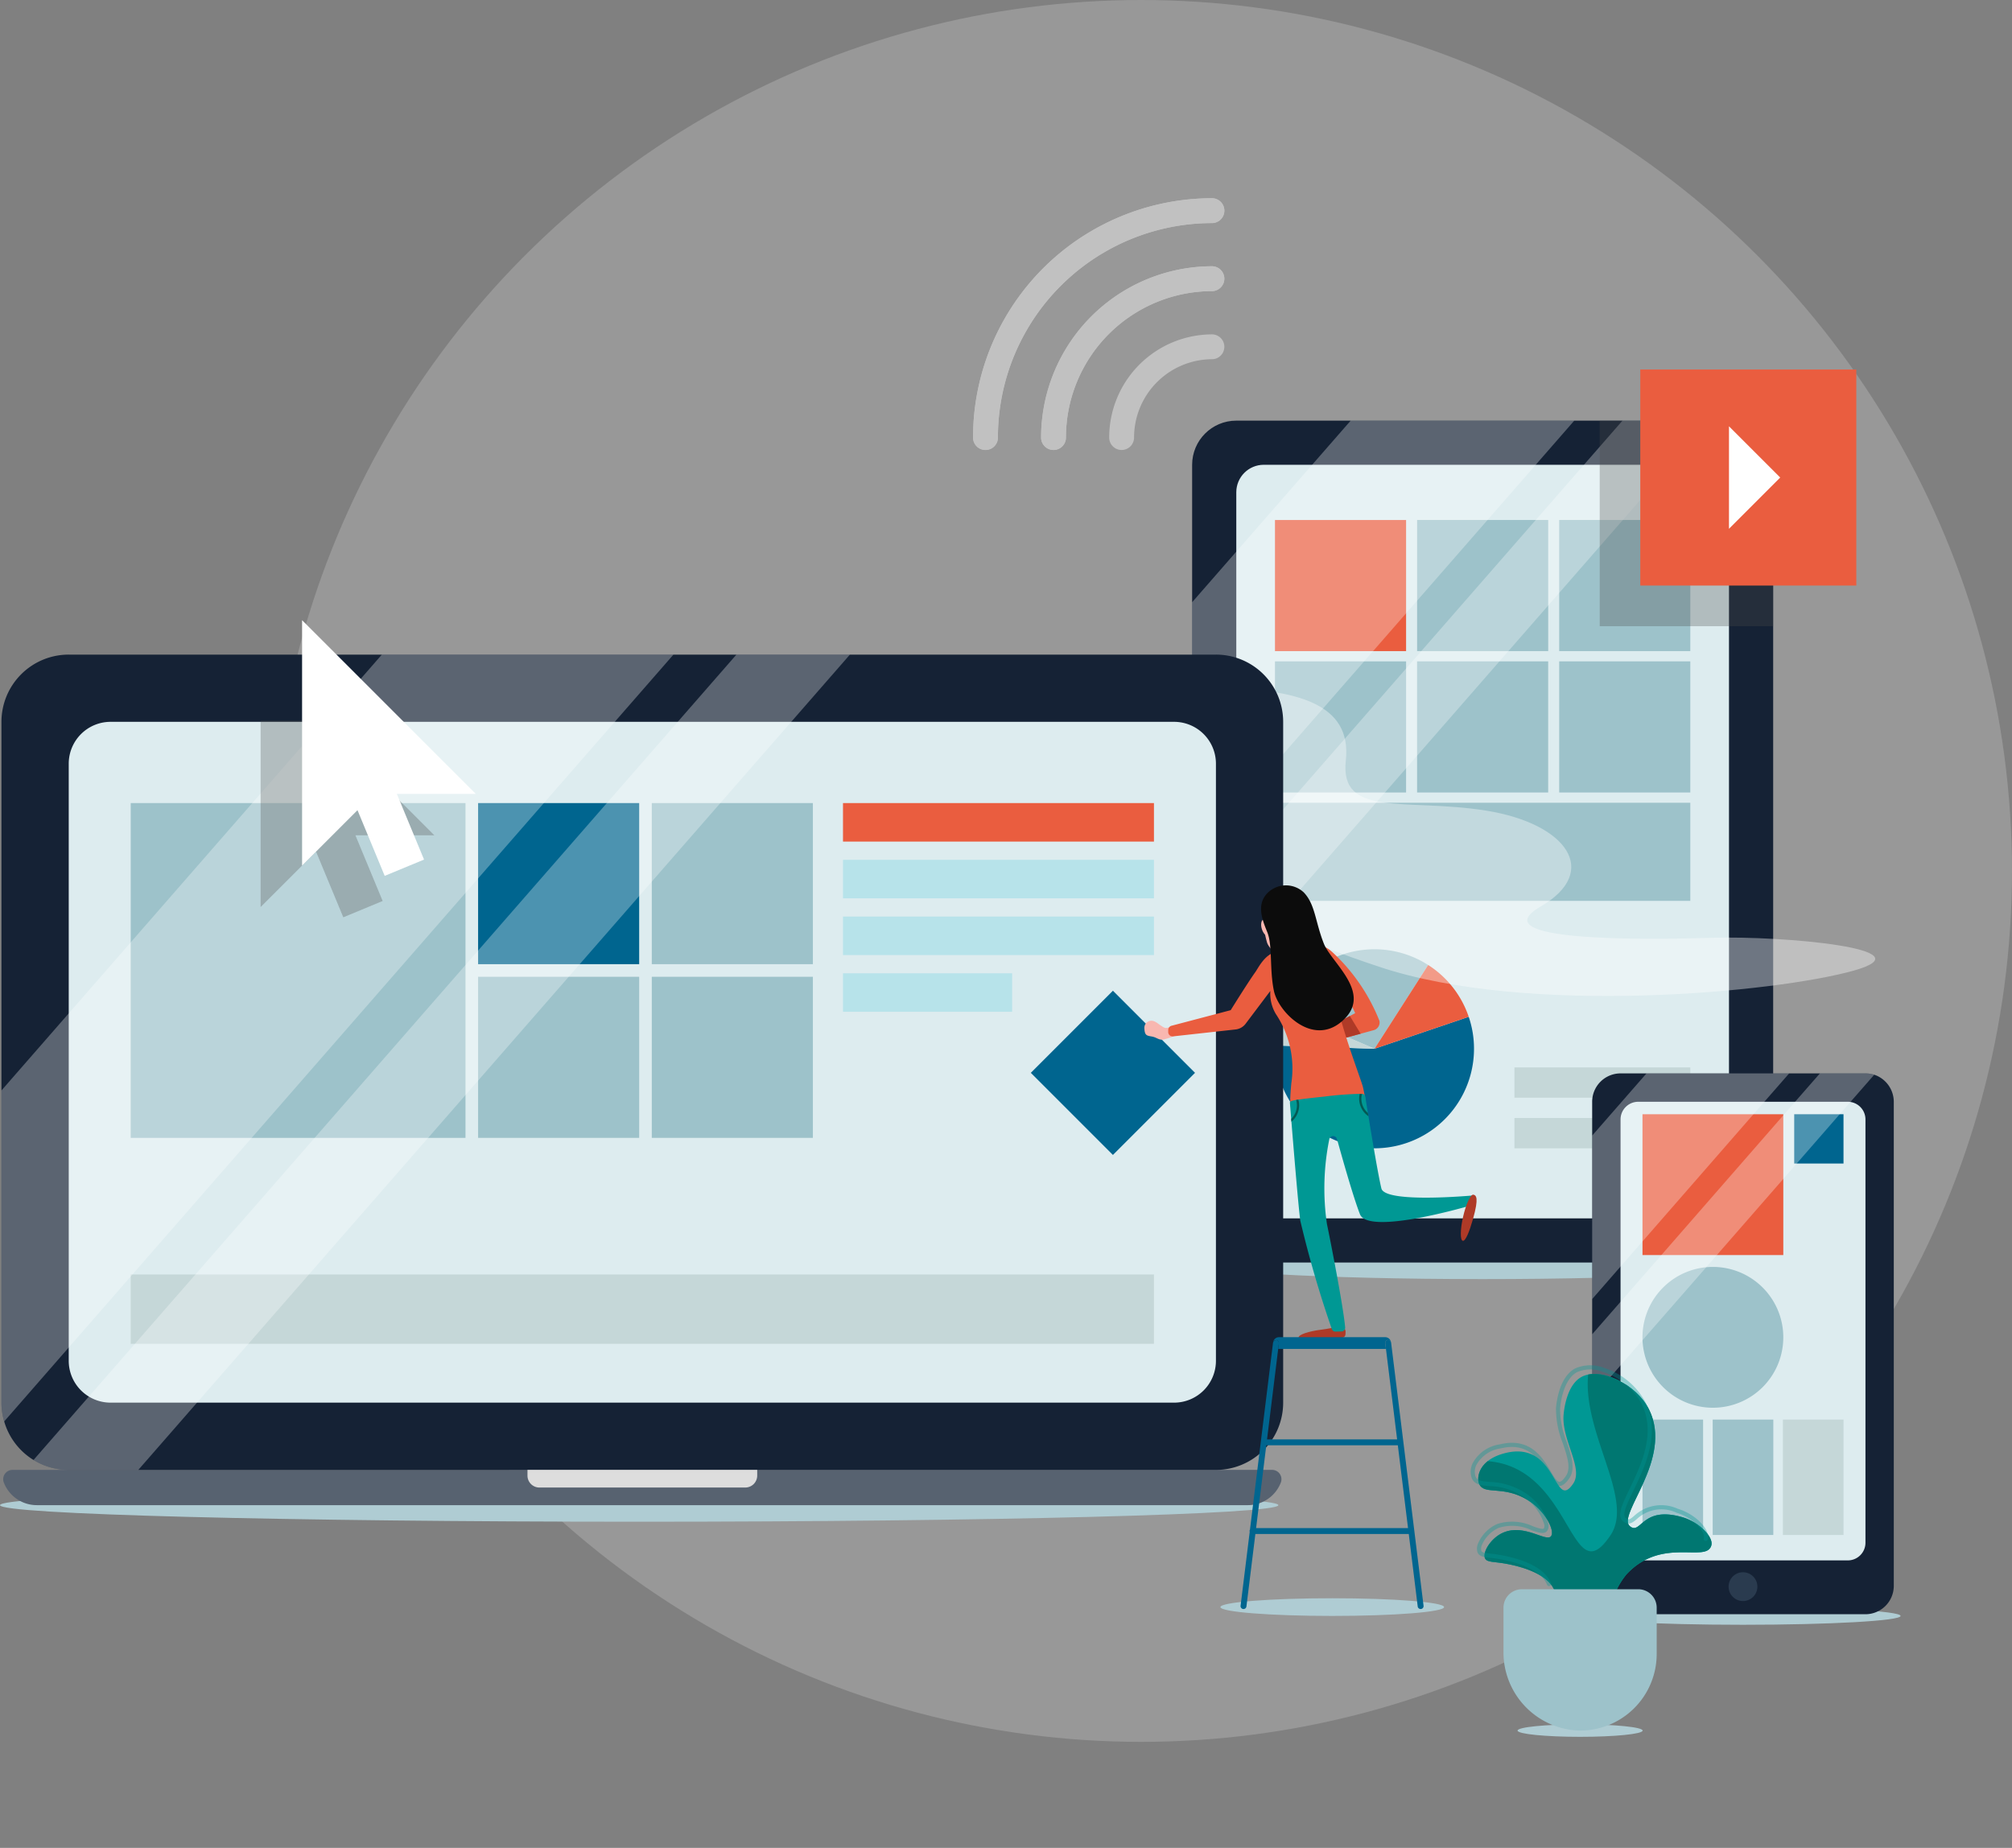 <svg xmlns="http://www.w3.org/2000/svg" xmlns:xlink="http://www.w3.org/1999/xlink" viewBox="0 0 113.78 104.488"><rect x="0" y="0" width="113.78" height="104.488" fill="#808080" stroke="none"/><defs><clipPath id="clip-path" transform="translate(-7.092 10.542)"><path d="M98.085,80.963a4.408,4.408,0,0,1,.971-2.467c2.007-2.185,4.534-.634,4.813-1.651.133-.485-.69-1.313-1.612-1.588-2.329-.694-2.35,1.019-2.989.504-.78-.628,2.466-3.781,1.082-6.595-.71-1.443-2.753-2.416-3.81-1.856-.852.451-1.002,1.865-1.026,2.149-.118,1.426,1.135,3.011.547,3.884-1.1,1.634-.873-2.435-3.812-1.729-1.532.368-1.68,1.387-1.502,1.767.299.635,1.368.042,2.764.914.976.61,1.526,1.724,1.294,2.027-.27.354-1.488-.712-2.691-.208-.699.293-1.194,1.105-1.046,1.454.104.246.503.182,1.221.317.402.076,2.292.432,2.711,1.514a1.85,1.85,0,0,1-.22,1.563Z" fill="none"/></clipPath></defs><title>res</title><g style="isolation:isolate"><g id="Layer_1" data-name="Layer 1"><g opacity="0.19"><circle cx="64.532" cy="49.247" r="49.247" fill="#fff"/></g><ellipse cx="83.845" cy="71.39" rx="16.429" ry="0.937" fill="#afccd3"/><rect x="67.416" y="23.785" width="32.858" height="47.606" rx="2.497" ry="2.497" fill="#152235"/><rect x="77.005" y="15.74" width="27.862" height="42.613" rx="1.555" ry="1.555" transform="translate(174.78 84.634) rotate(180)" fill="#ddecef"/><rect x="88.162" y="25.88" width="5.547" height="23.487" transform="translate(46.221 139.101) rotate(-90)" fill="#9dc2ca"/><rect x="79.192" y="26.856" width="7.414" height="7.414" transform="translate(45.245 124.004) rotate(-90)" fill="#9dc2ca"/><rect x="87.229" y="26.856" width="7.414" height="7.414" transform="translate(53.281 132.04) rotate(-90)" fill="#9dc2ca"/><rect x="95.266" y="26.856" width="7.414" height="7.414" transform="translate(61.318 140.077) rotate(-90)" fill="#9dc2ca"/><rect x="79.192" y="18.862" width="7.414" height="7.414" transform="translate(53.239 116.01) rotate(-90)" fill="#ea5d3f"/><rect x="87.229" y="18.862" width="7.414" height="7.414" transform="translate(61.276 124.046) rotate(-90)" fill="#9dc2ca"/><rect x="95.266" y="18.862" width="7.414" height="7.414" transform="translate(69.312 132.083) rotate(-90)" fill="#9dc2ca"/><path d="M87.857,44.025a5.625,5.625,0,0,0-8.206,2.513l5.17,2.223Z" transform="translate(-7.092 10.542)" fill="#9dc2ca"/><path d="M90.149,46.954l-5.329,1.807-5.622-.187c-.004.063-.006.124-.006.187a5.628,5.628,0,0,0,11.256,0A5.558,5.558,0,0,0,90.149,46.954Z" transform="translate(-7.092 10.542)" fill="#00658f"/><path d="M90.149,46.954a5.605,5.605,0,0,0-2.292-2.93l-3.036,4.737Z" transform="translate(-7.092 10.542)" fill="#ea5d3f"/><path d="M79.651,46.538a5.498,5.498,0,0,0-.452,2.036l5.622.187Z" transform="translate(-7.092 10.542)" fill="#c5d7d8"/><rect x="85.643" y="63.217" width="9.945" height="1.714" fill="#c5d7d8"/><rect x="85.643" y="60.356" width="9.945" height="1.714" fill="#c5d7d8"/><polygon points="89.026 23.785 67.416 48.539 67.416 34.053 76.382 23.785 89.026 23.785" fill="#fff" opacity="0.3"/><polygon points="91.752 23.785 67.416 51.663 67.416 57.304 96.676 23.785 91.752 23.785" fill="#fff" opacity="0.3"/><path d="M107.366,15.74v9.126H97.556V13.243h7.313A2.499,2.499,0,0,1,107.366,15.74Z" transform="translate(-7.092 10.542)" fill="#4c4c4c" opacity="0.3" style="mix-blend-mode:multiply"/><path d="M76.214,28.33c4.091.157,7.343.848,6.985,4.126s3.359,2.11,7.927,2.838,6.501,3.446,3.085,5.427,5.72,1.887,9.726,1.765,12.311.636,7.982,1.856-18.407,2.6-26.856-.224S74.029,38.958,69.035,39.815s-10.716,2.093-12.991.795-1.358-3.681,5.765-3.541,11.544-2.719,8.351-4.692S70.574,28.113,76.214,28.33Z" transform="translate(-7.092 10.542)" fill="#fff" opacity="0.38"/><path d="M7.092,74.567c0,.518,16.183.937,36.146.937s36.146-.42,36.146-.937-16.183-.937-36.146-.937S7.092,74.049,7.092,74.567Z" transform="translate(-7.092 10.542)" fill="#afccd3"/><path d="M79.525,73.286a1.996,1.996,0,0,1-1.863,1.281h-68.49a1.999,1.999,0,0,1-1.865-1.281.527.527,0,0,1,.494-.713h71.23A.527.527,0,0,1,79.525,73.286Z" transform="translate(-7.092 10.542)" fill="#576270"/><path d="M79.656,30.272V68.771a3.804,3.804,0,0,1-3.804,3.804H10.978A3.796,3.796,0,0,1,7.329,69.834a3.627,3.627,0,0,1-.155-1.063V30.272a3.803,3.803,0,0,1,3.804-3.799h64.874A3.8,3.8,0,0,1,79.656,30.272Z" transform="translate(-7.092 10.542)" fill="#152235"/><path d="M26.535,17.085H60.298a2.367,2.367,0,0,1,2.367,2.367V79.593a2.367,2.367,0,0,1-2.367,2.367h-33.763a2.367,2.367,0,0,1-2.367-2.367v-60.141A2.367,2.367,0,0,1,26.535,17.085Z" transform="translate(85.847 16.648) rotate(90)" fill="#ddecef"/><rect x="7.392" y="45.41" width="18.932" height="18.932" fill="#9dc2ca"/><rect x="27.037" y="45.41" width="9.109" height="9.11" fill="#00658f"/><rect x="36.859" y="45.41" width="9.11" height="9.11" fill="#9dc2ca"/><rect x="47.672" y="45.41" width="17.585" height="2.178" fill="#ea5d3f"/><rect x="47.672" y="48.618" width="17.585" height="2.178" fill="#b7e3ea"/><rect x="47.672" y="51.826" width="17.585" height="2.178" fill="#b7e3ea"/><rect x="47.672" y="55.034" width="9.565" height="2.178" fill="#b7e3ea"/><rect x="27.037" y="55.232" width="9.109" height="9.109" fill="#9dc2ca"/><rect x="36.859" y="55.232" width="9.11" height="9.109" fill="#9dc2ca"/><rect x="7.392" y="72.065" width="57.865" height="3.921" fill="#c5d7d8"/><path d="M49.913,72.573v.323a.677.677,0,0,1-.675.675H37.594a.675.675,0,0,1-.673-.675V72.573Z" transform="translate(-7.092 10.542)" fill="#ddd"/><path d="M45.176,26.473,7.329,69.834a3.627,3.627,0,0,1-.155-1.063V51.119L28.686,26.473Z" transform="translate(-7.092 10.542)" fill="#fff" opacity="0.3"/><path d="M55.155,26.473l-40.242,46.102H10.978a3.792,3.792,0,0,1-1.991-.562L48.737,26.473Z" transform="translate(-7.092 10.542)" fill="#fff" opacity="0.3"/><ellipse cx="98.566" cy="91.373" rx="8.914" ry="0.5" fill="#afccd3"/><path d="M114.187,51.76v27.368a1.605,1.605,0,0,1-1.602,1.607H98.737a1.606,1.606,0,0,1-1.607-1.607v-27.368a1.606,1.606,0,0,1,1.607-1.607h13.848a1.72,1.72,0,0,1,.497.075A1.619,1.619,0,0,1,114.187,51.76Z" transform="translate(-7.092 10.542)" fill="#152235"/><path d="M99.733,51.759h11.852a.999.999,0,0,1,.999.999V76.693a.999.999,0,0,1-.999.999h-11.852a.999.999,0,0,1-.999-.999V52.758A.999.999,0,0,1,99.733,51.759Z" transform="translate(204.227 139.992) rotate(180)" fill="#ddecef"/><rect x="92.884" y="63.005" width="7.963" height="7.963" fill="#ea5d3f"/><path d="M103.957,69.059h0a3.982,3.982,0,0,1-3.982-3.982h0A3.982,3.982,0,0,1,103.957,61.096h0a3.982,3.982,0,0,1,3.982,3.982h0A3.982,3.982,0,0,1,103.957,69.059Z" transform="translate(-7.092 10.542)" fill="#9dc2ca"/><path d="M105.659,79.989h0a.814.814,0,0,1-.814-.814v-0a.814.814,0,0,1,.814-.814h0a.814.814,0,0,1,.814.814v0A.814.814,0,0,1,105.659,79.989Z" transform="translate(-7.092 10.542)" fill="#2a3b4f"/><rect x="92.884" y="80.27" width="3.428" height="6.526" fill="#9dc2ca"/><rect x="96.854" y="80.27" width="3.428" height="6.526" fill="#9dc2ca"/><rect x="100.824" y="80.27" width="3.428" height="6.526" fill="#c5d7d8"/><rect x="101.464" y="63.005" width="2.787" height="2.787" fill="#00658f"/><polygon points="101.178 60.695 99.773 62.302 99.159 63.005 92.881 70.201 91.645 71.615 90.038 73.456 90.038 64.213 93.111 60.695 101.178 60.695" fill="#fff" opacity="0.3"/><path d="M113.081,50.229l-1.34,1.532-.614.703-2.431,2.787-.759.871-3.757,4.305-.6.684v.005L99.978,65.238,98.737,66.662l-1.607,1.841V64.906l1.607-1.841,2.305-2.637,6.896-7.903.665-.764,1.405-1.607h2.577A1.72,1.72,0,0,1,113.081,50.229Z" transform="translate(-7.092 10.542)" fill="#fff" opacity="0.3"/><rect x="99.851" y="10.353" width="12.216" height="12.216" transform="translate(82.406 132.961) rotate(-90)" fill="#ea5d3f"/><polygon points="97.775 24.105 97.775 29.9 100.672 27.002 97.775 24.105" fill="#fff"/><rect x="66.746" y="46.839" width="6.566" height="6.566" transform="translate(-22.023 74.74) rotate(-45)" fill="#00658f"/><path d="M76.108,80.331c0,.276,2.831.5,6.324.5s6.324-.224,6.324-.5-2.832-.5-6.324-.5S76.108,80.055,76.108,80.331Z" transform="translate(-7.092 10.542)" fill="#afccd3"/><path d="M73.54,47.694a.927.927,0,0,0,.142.273,5.072,5.072,0,0,1-.801.272c-.265.043-.363-.123-.661-.173s-.393-.066-.414-.474a.4.4,0,0,1,.529-.393c.223.067.528.409.715.385a3.647,3.647,0,0,0,.462-.107A.818.818,0,0,0,73.54,47.694Z" transform="translate(-7.092 10.542)" fill="#f8b7b0"/><path d="M80.475,43.984a1.105,1.105,0,0,1-1.056-.121c-.138-.107.173-.321.265-.483a.403.403,0,0,0,.013-.284,3.191,3.191,0,0,0-.215-.57l1.023-.437s.089.533.135.729a.296.296,0,0,0,.035.088c.068.113.208.135.45.248C81.418,43.291,80.989,43.789,80.475,43.984Z" transform="translate(-7.092 10.542)" fill="#f8b7b0"/><path d="M80.623,41.609c-.005.729-.019,1.082-.272,1.401a1.178,1.178,0,0,1-.756.501c-.286.023-.751-.456-.85-.756a6.388,6.388,0,0,1-.246-1.918,1.08,1.08,0,0,1,.858-.964C79.806,39.837,80.635,39.83,80.623,41.609Z" transform="translate(-7.092 10.542)" fill="#f8b7b0"/><path d="M78.45,41.989c.08.259.255.435.391.393s.181-.286.1-.545-.255-.435-.391-.393S78.37,41.73,78.45,41.989Z" transform="translate(-7.092 10.542)" fill="#f8b7b0"/><path d="M80.401,41.587c-.082.259-.039.503.097.546s.312-.132.393-.39.039-.503-.097-.546S80.483,41.329,80.401,41.587Z" transform="translate(-7.092 10.542)" fill="#f8b7b0"/><path d="M81.822,64.643c.734-.089,1.363-.331,1.363.123,0,.385-.036.355-1.294.447-.737.054-1.344.034-1.363-.123S81.089,64.732,81.822,64.643Z" transform="translate(-7.092 10.542)" fill="#af3a27"/><path d="M82.477,43.332a10.641,10.641,0,0,1,2.623,3.85.45.45,0,0,1-.323.527l-3.269.887a.166.166,0,0,1-.193-.087L81.198,48.268a.166.166,0,0,1,.079-.223l2.45-1.297a4.074,4.074,0,0,0-1.204-1.61c.084,1.652,1.554,5.368,1.65,5.811.119.547.209.993.02,1.033-.606.127-2.033.207-3.294.413-.903.147-.909-.19-.784-1.672a5.55,5.55,0,0,0-.871-3.925,2.241,2.241,0,0,1-.313-1.308l-1.415,1.878a.826.826,0,0,1-.528.298l-3.553.393a.246.246,0,0,1-.28-.248l.002-.117a.246.246,0,0,1,.184-.234l3.348-.882s.945-1.523,1.391-2.15c.188-.264.541-1.036,1.24-1.165C81.522,42.854,81.829,42.732,82.477,43.332Z" transform="translate(-7.092 10.542)" fill="#ea5d3f"/><path d="M80.037,51.807s.028.363.073.921c.005.05.008.103.013.158.138,1.697.4,4.875.503,5.601a62.311,62.311,0,0,0,1.782,6.124.206.206,0,0,0,.2.143l.35-.008a.21.21,0,0,0,.203-.233c-.103-1.181-.851-5.003-1.029-5.838a13.98,13.98,0,0,1,.138-4.825.225.225,0,0,1,.43.015c.285,1.031.918,3.276,1.299,4.254.443,1.134,5.448-.258,6.346-.521a.145.145,0,0,0,.103-.128l.018-.253a.14.14,0,0,0-.148-.155c-.861.073-4.917.373-5.108-.405-.173-.713-.521-2.79-.731-4.079v-.003c-.013-.065-.023-.125-.033-.185-.085-.53-.14-.886-.14-.886s-.018-.183-.173-.188h-.02c-.033-.003-.073-.005-.128-.005a18.992,18.992,0,0,0-1.952.148c-.741.078-1.219.133-1.519.178-.045.005-.088.013-.125.018C80.102,51.705,80.032,51.747,80.037,51.807Z" transform="translate(-7.092 10.542)" fill="#009894"/><path d="M89.833,58.251c.166-.72.426-1.275.581-1.239s.321.154-.021,1.368c-.201.711-.426,1.275-.58,1.239S89.666,58.971,89.833,58.251Z" transform="translate(-7.092 10.542)" fill="#af3a27"/><path d="M82.935,47.167l.492-.26.611,1.003-.812.22C83.124,47.81,83.025,47.486,82.935,47.167Z" transform="translate(-7.092 10.542)" fill="#af3a27"/><path d="M78.766,42.189c.294.742.113,2.098.367,3.299s2.16,3.124,3.802,1.757c1.888-1.571-.533-3.312-.975-4.422-.496-1.247-.482-2.221-1.142-2.907a1.475,1.475,0,0,0-1.953-.049C78.051,40.555,78.521,41.57,78.766,42.189Z" transform="translate(-7.092 10.542)" fill="#0c0c0c"/><path d="M79.268,65.236a.167.167,0,0,1,.145.186l-.038.304a.308.308,0,0,0,.037.007h6.018a.307.307,0,0,0,.037-.007L85.43,65.422a.165.165,0,0,1,.325-.058.33.33,0,0,0-.324-.294h-6.018a.33.33,0,0,0-.324.293A.164.164,0,0,1,79.268,65.236Z" transform="translate(-7.092 10.542)" fill="#00658f"/><path d="M85.761,65.381A.146.146,0,0,0,85.755,65.363a.165.165,0,0,0-.325.058l.038.304.632,5.124h-7.356l.632-5.124.038-.304a.167.167,0,0,0-.145-.186.199.199,0,0,0-.186.145l-1.304,10.569a.133.133,0,0,0-.015.123l-.516,4.182a.167.167,0,0,0,.145.186l.021.001a.167.167,0,0,0,.165-.146l.505-4.098h8.675l.505,4.098a.167.167,0,0,0,.165.146l.021-.001a.166.166,0,0,0,.145-.186ZM78.125,75.864l.577-4.681h7.438l.577,4.681Z" transform="translate(-7.092 10.542)" fill="#00658f"/><path d="M80.435,51.957a1.008,1.008,0,0,0-.045-.303c.038-.005.08-.013.125-.018a1.139,1.139,0,0,1,.045.32,1.2,1.2,0,0,1-.438.928c-.005-.055-.007-.108-.013-.158A1.077,1.077,0,0,0,80.435,51.957Z" transform="translate(-7.092 10.542)" fill="#035954"/><path d="M83.986,51.312c.055,0,.095.002.128.005a1.027,1.027,0,0,0-.035.265,1.067,1.067,0,0,0,.368.808c.01.06.02.12.033.185a1.197,1.197,0,0,1-.526-.993A1.066,1.066,0,0,1,83.986,51.312Z" transform="translate(-7.092 10.542)" fill="#035954"/><g opacity="0.3" style="mix-blend-mode:multiply"><polygon points="20.098 47.231 21.639 50.946 19.414 51.869 17.873 48.154 14.738 51.288 14.738 40.743 18.074 40.743 24.562 47.231 20.098 47.231" fill="#4c4c4c"/><polygon points="14.741 51.288 14.741 51.288 14.74 51.288 14.741 51.288" fill="#4c4c4c"/></g><polygon points="26.905 44.89 24.021 42.007 19.286 37.271 17.083 35.068 17.083 38.246 17.083 43.21 17.082 43.21 17.083 43.211 17.083 48.945 20.217 45.812 21.755 49.526 23.98 48.605 22.442 44.89 26.905 44.89" fill="#fff"/><polygon points="17.083 48.946 17.083 48.945 17.082 48.946 17.083 48.946" fill="#fff"/><ellipse cx="89.356" cy="97.856" rx="3.537" ry="0.353" fill="#afccd3"/><path d="M98.085,80.963a4.408,4.408,0,0,1,.971-2.467c2.007-2.185,4.534-.634,4.813-1.651.133-.485-.69-1.313-1.612-1.588-2.329-.694-2.35,1.019-2.989.504-.78-.628,2.466-3.781,1.082-6.595-.71-1.443-2.753-2.416-3.81-1.856-.852.451-1.002,1.865-1.026,2.149-.118,1.426,1.135,3.011.547,3.884-1.1,1.634-.873-2.435-3.812-1.729-1.532.368-1.68,1.387-1.502,1.767.299.635,1.368.042,2.764.914.976.61,1.526,1.724,1.294,2.027-.27.354-1.488-.712-2.691-.208-.699.293-1.194,1.105-1.046,1.454.104.246.503.182,1.221.317.402.076,2.292.432,2.711,1.514a1.85,1.85,0,0,1-.22,1.563Z" transform="translate(-7.092 10.542)" fill="#009894"/><g clip-path="url(#clip-path)"><path d="M102.86,93.946a10.227,10.227,0,0,1,2.253-5.723c4.656-5.069,10.52-1.47,11.167-3.829.309-1.125-1.601-3.046-3.74-3.683-5.404-1.609-5.451,2.363-6.934,1.169-1.809-1.458,5.721-8.771,2.51-15.301-1.647-3.348-6.387-5.605-8.839-4.306-1.976,1.047-2.325,4.327-2.38,4.986-.274,3.308,2.632,6.986,1.269,9.012-2.552,3.792-2.026-5.648-8.843-4.012-3.554.853-3.898,3.218-3.484,4.1.693,1.474,3.174.098,6.412,2.119,2.264,1.414,3.54,4,3.003,4.703-.627.821-3.453-1.653-6.242-.483-1.621.68-2.77,2.564-2.427,3.372.242.57,1.167.423,2.833.737.934.176,5.317,1.002,6.289,3.513a4.292,4.292,0,0,1-.51,3.626Z" transform="translate(-7.092 10.542)" fill="#007771"/></g><path d="M100.779,82.982a4.332,4.332,0,0,1-4.413,4.331,4.426,4.426,0,0,1-4.251-4.475V80.363a1.041,1.041,0,0,1,1.041-1.041h6.582a1.041,1.041,0,0,1,1.041,1.041Z" transform="translate(-7.092 10.542)" fill="#9dc2ca"/><path d="M94.689,79.146a.117.117,0,0,1-.109-.075c-.255-.659-1.187-1.171-2.623-1.442-.226-.043-.416-.065-.583-.084-.377-.044-.627-.073-.725-.303a.715.715,0,0,1,.042-.538,2.096,2.096,0,0,1,1.066-1.069,2.766,2.766,0,0,1,2.029.13c.273.095.555.192.614.115a.325.325,0,0,0,.017-.232,2.93,2.93,0,0,0-1.281-1.625,3.67,3.67,0,0,0-1.816-.534c-.459-.037-.821-.067-.991-.429a1.083,1.083,0,0,1,.057-.89,2.086,2.086,0,0,1,1.523-1.041c1.728-.414,2.42.75,2.877,1.523.179.303.349.59.491.594.074,0,.183-.056.374-.339.29-.431.073-1.082-.178-1.835a5.204,5.204,0,0,1-.388-1.994c.033-.409.211-1.779,1.087-2.243a2.148,2.148,0,0,1,1.647-.025,4.073,4.073,0,0,1,2.323,1.932c.875,1.78-.026,3.645-.683,5.007-.354.732-.659,1.364-.43,1.549.163.131.24.078.482-.13a2.248,2.248,0,0,1,2.467-.394c.992.296,1.845,1.169,1.691,1.731a.117.117,0,1,1-.226-.062c.108-.39-.63-1.176-1.532-1.444a2.025,2.025,0,0,0-2.247.348c-.226.194-.459.395-.782.135-.373-.301-.063-.943.366-1.833.636-1.319,1.508-3.125.683-4.802a3.828,3.828,0,0,0-2.185-1.813,1.923,1.923,0,0,0-1.465.009c-.791.419-.942,1.786-.964,2.055a4.962,4.962,0,0,0,.377,1.901c.26.778.505,1.512.15,2.039-.203.301-.382.442-.564.442l-.011-0c-.272-.008-.455-.317-.686-.709-.446-.754-1.058-1.79-2.62-1.414a1.864,1.864,0,0,0-1.367.914.858.858,0,0,0-.056.689c.108.229.335.258.798.295a3.926,3.926,0,0,1,1.922.569,3.133,3.133,0,0,1,1.388,1.782.515.515,0,0,1-.062.415c-.162.213-.477.103-.877-.036a2.573,2.573,0,0,0-1.862-.135,1.873,1.873,0,0,0-.94.941.515.515,0,0,0-.043.359c.043.1.204.123.536.161.163.019.365.043.599.086,1.541.291,2.509.839,2.799,1.587a.118.118,0,0,1-.067.152A.127.127,0,0,1,94.689,79.146Z" transform="translate(-7.092 10.542)" fill="#009894" opacity="0.35"/><g opacity="0.4"><path d="M62.822,14.903a.702.702,0,0,1-.703-.702A13.529,13.529,0,0,1,75.646.667h.008a.703.703,0,0,1-0,1.405h-.007A12.123,12.123,0,0,0,63.525,14.2a.703.703,0,0,1-.702.703Z" transform="translate(-7.092 10.542)" fill="#fff"/><path d="M62.822,14.903a.702.702,0,0,1-.703-.702A13.529,13.529,0,0,1,75.646.667h.008a.703.703,0,0,1-0,1.405h-.007A12.123,12.123,0,0,0,63.525,14.2a.703.703,0,0,1-.702.703Z" transform="translate(-7.092 10.542)" fill="#fff"/><path d="M66.67,14.903a.703.703,0,0,1-.703-.703,9.687,9.687,0,0,1,9.686-9.686.703.703,0,0,1,0,1.405,8.282,8.282,0,0,0-8.281,8.281A.703.703,0,0,1,66.67,14.903Z" transform="translate(-7.092 10.542)" fill="#fff"/><path d="M70.521,14.903a.703.703,0,0,1-.703-.703A5.833,5.833,0,0,1,75.653,8.365a.703.703,0,0,1,0,1.405,4.427,4.427,0,0,0-4.429,4.43A.703.703,0,0,1,70.521,14.903Z" transform="translate(-7.092 10.542)" fill="#fff"/><path d="M66.67,14.903a.703.703,0,0,1-.703-.703,9.687,9.687,0,0,1,9.686-9.686.703.703,0,0,1,0,1.405,8.282,8.282,0,0,0-8.281,8.281A.703.703,0,0,1,66.67,14.903Z" transform="translate(-7.092 10.542)" fill="#fff"/></g></g></g></svg>